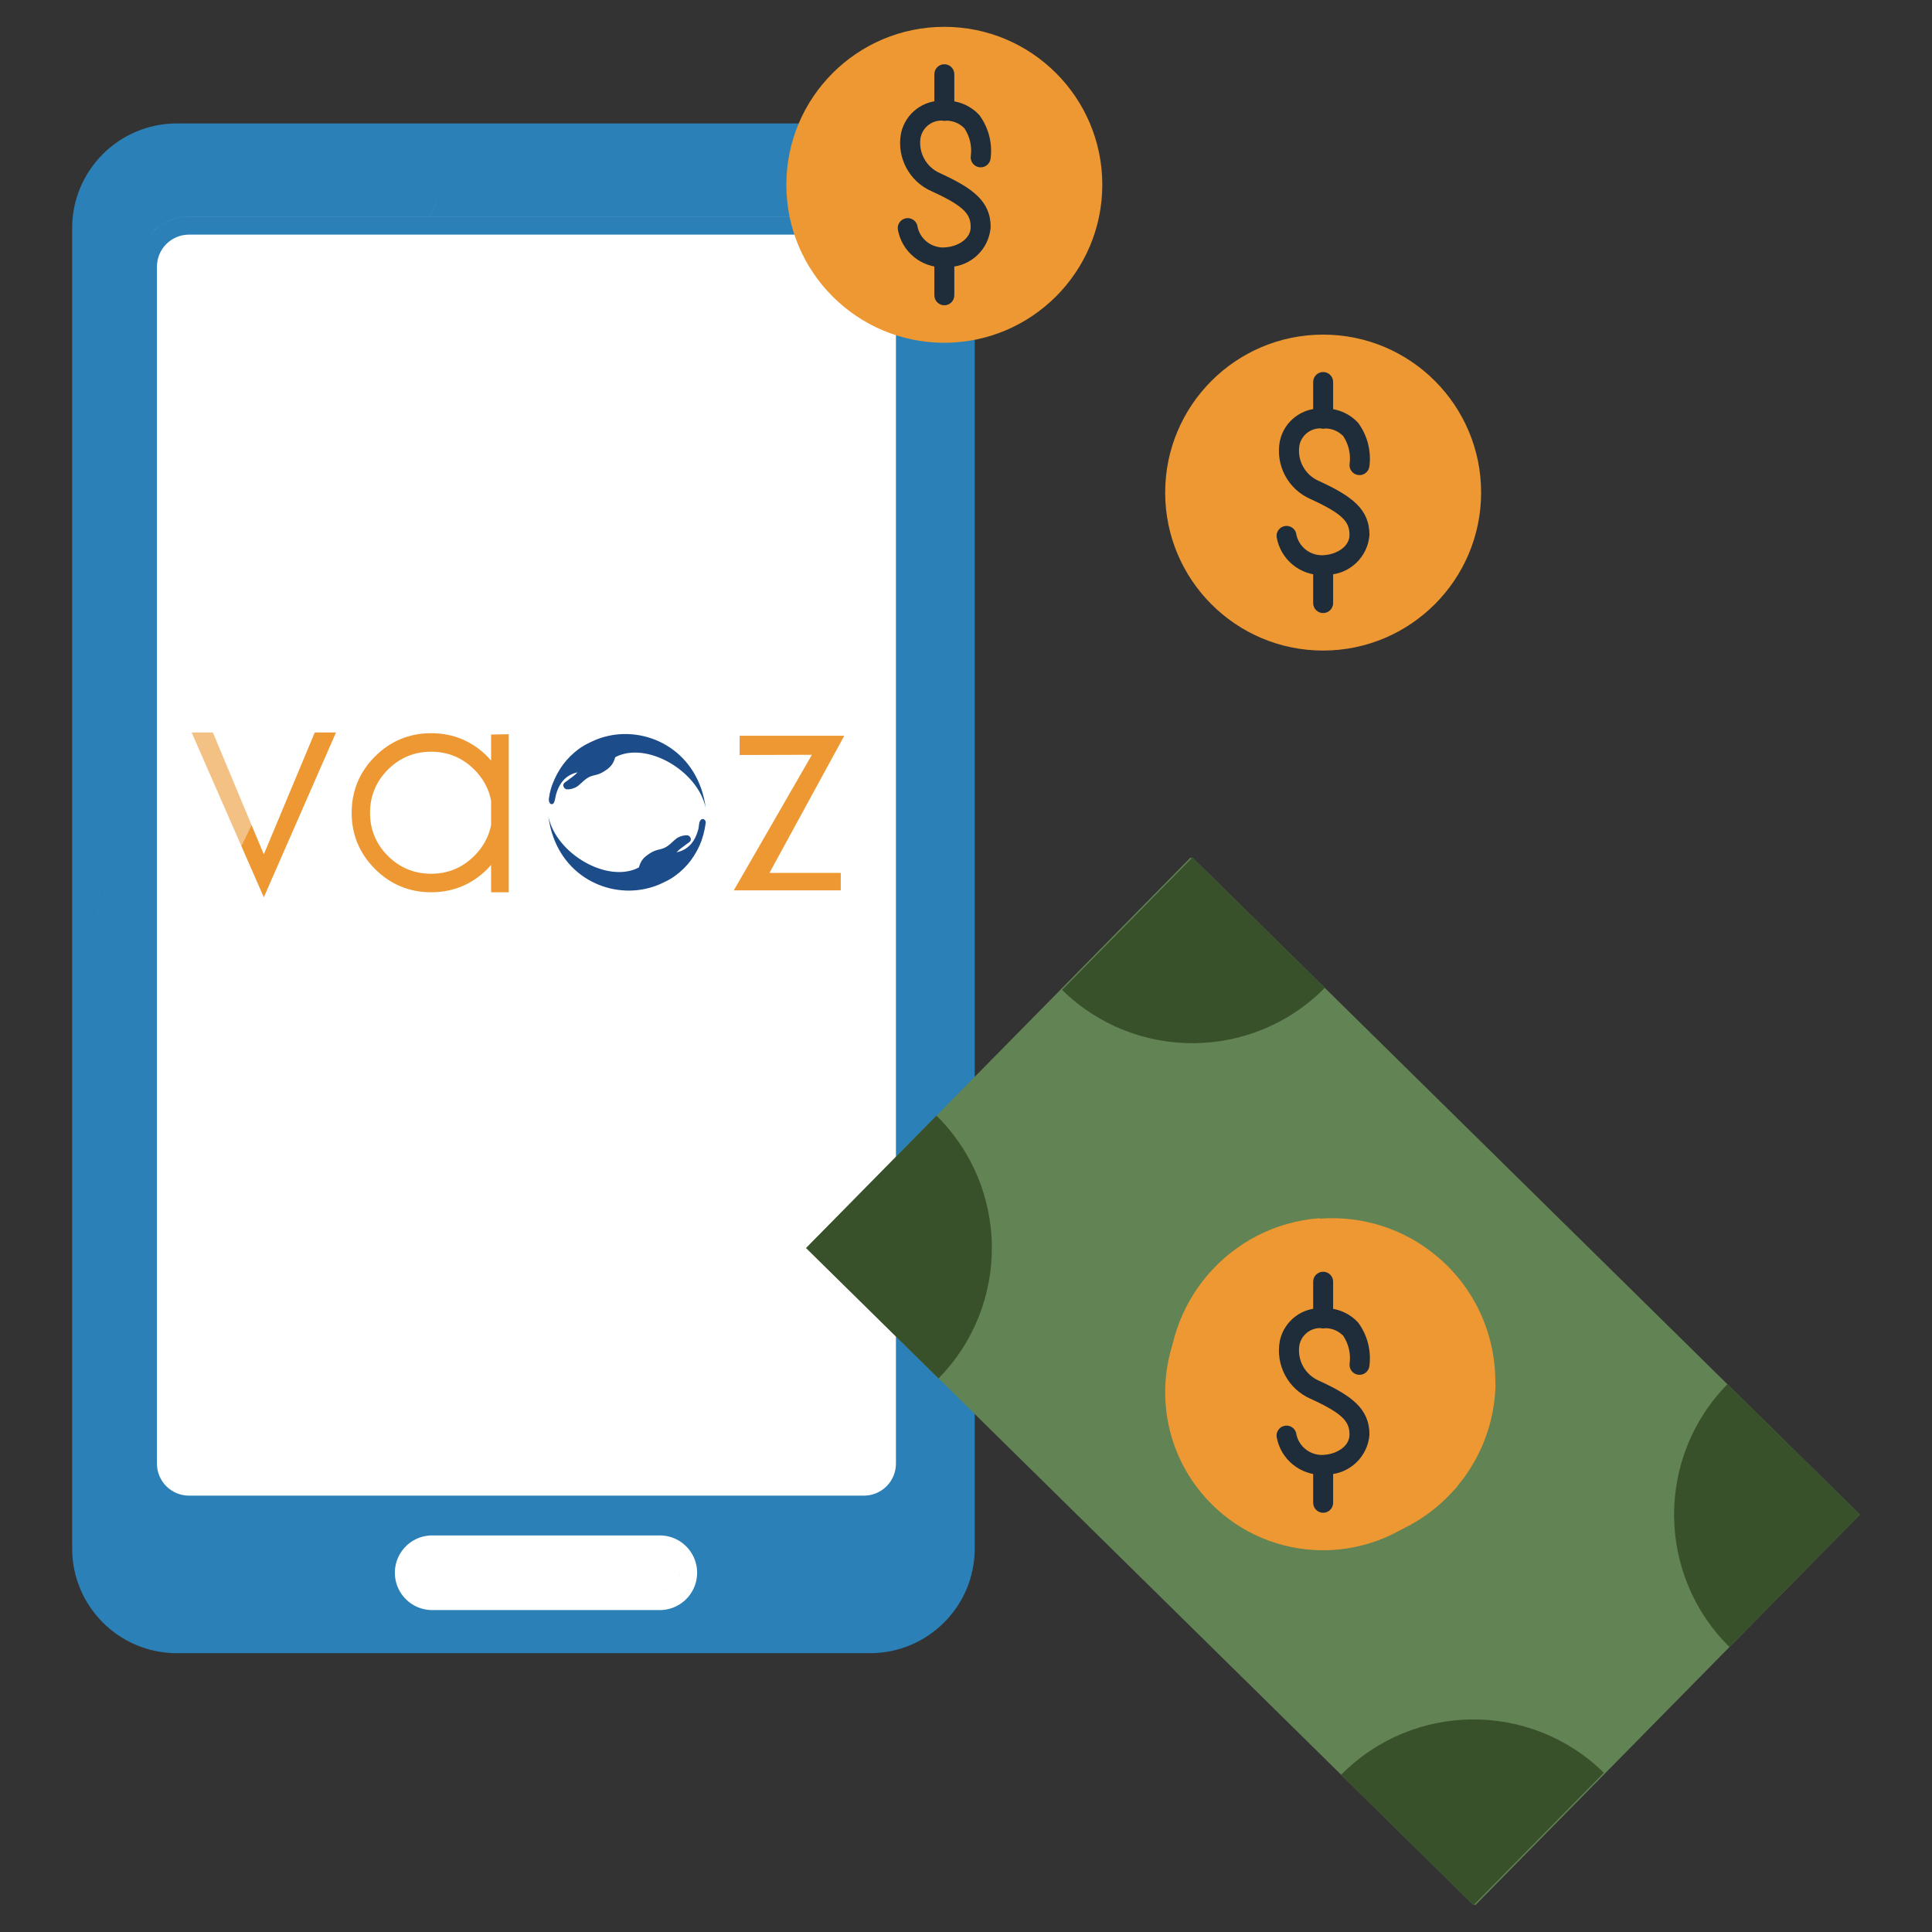 <?xml version="1.0" encoding="utf-8"?>
<!-- Generator: Adobe Illustrator 16.0.3, SVG Export Plug-In . SVG Version: 6.00 Build 0)  -->
<!DOCTYPE svg PUBLIC "-//W3C//DTD SVG 1.0//EN" "http://www.w3.org/TR/2001/REC-SVG-20010904/DTD/svg10.dtd">
<svg version="1.0" id="Capa_1" xmlns="http://www.w3.org/2000/svg" xmlns:xlink="http://www.w3.org/1999/xlink" x="0px" y="0px"
	 width="360px" height="360px" viewBox="0 0 360 360" enable-background="new 0 0 360 360" xml:space="preserve">
<rect x="0" y="0" width="360" height="360" fill="#333333" stroke="none"/>
<g>
	<g>
		<g id="Grupo_227_5_" transform="translate(17.388)">
			<path fill="#FFFFFF" d="M144.293,281.81H16.641c-4.454,0-8.065-3.61-8.065-8.065V45.446
				c0-4.454,3.611-8.065,8.065-8.065h127.652c4.454,0,8.065,3.611,8.065,8.065v228.299
				C152.358,278.199,148.747,281.81,144.293,281.81z"/>
			<g>
				<polygon fill="#ED9832" points="31.77,159.196 22.276,136.484 18.318,136.484 31.77,167.197 45.221,136.484 
					41.264,136.484 				"/>
				<path fill="#ED9832" d="M74.121,141.712c-0.221-0.254-0.449-0.504-0.685-0.749
					c-2.882-2.88-6.411-4.341-10.49-4.341c-4.064,0-7.584,1.461-10.463,4.341
					c-2.882,2.881-4.343,6.411-4.343,10.491c0,4.064,1.461,7.584,4.343,10.465
					c2.879,2.88,6.399,4.341,10.463,4.341c4.08,0,7.608-1.461,10.495-4.348c0.236-0.242,0.46-0.488,0.681-0.742
					v5.09h3.288v-29.445l-3.288,0.057V141.712z M70.994,143.405c1.654,1.654,2.706,3.596,3.127,5.769v4.56
					c-0.421,2.158-1.473,4.089-3.127,5.743c-2.213,2.213-4.922,3.335-8.049,3.335c-3.13,0-5.84-1.118-8.053-3.323
					c-2.213-2.204-3.332-4.907-3.332-8.035c0-3.129,1.123-5.836,3.335-8.049c2.213-2.213,4.918-3.335,8.049-3.335
					C66.072,140.07,68.781,141.192,70.994,143.405"/>
				<polygon fill="#ED9832" points="139.934,137.093 120.434,137.093 120.434,140.684 133.901,140.644 119.343,165.91 
					139.277,165.91 139.277,162.657 125.99,162.653 				"/>
				<g>
					<path fill="#1C4C89" d="M95.956,137.124c-1.965,0.423-3.367,1.207-3.717,1.373
						c-1.236,0.581-2.363,1.437-3.359,2.414c-0.941,0.921-1.748,2.008-2.394,3.195
						c-0.193,0.351-0.37,0.709-0.536,1.075c-0.591,1.323-0.862,2.186-1.063,3.638
						c-0.055,0.39,0.102,0.985,0.492,1.026c0.177,0.02,0.358-0.086,0.437-0.252
						c0.208-0.433,0.224-0.731,0.327-1.221c0.142-0.64,0.374-1.262,0.665-1.837
						c0.736-1.438,1.957-2.335,3.43-2.621c-0.626,0.675-1.268,1.03-1.835,1.498
						c-0.26,0.217-0.673,0.366-0.799,0.723c-0.149,0.419,0.232,0.908,0.618,0.945
						c0.512,0.049,1.19-0.132,1.646-0.36c0.28-0.14,0.532-0.339,0.768-0.553c0.248-0.227,0.492-0.457,0.748-0.675
						c0.417-0.358,0.866-0.683,1.375-0.86c0.523-0.183,1.079-0.246,1.591-0.463
						c0.295-0.126,0.583-0.275,0.855-0.451c1.11-0.721,1.642-1.252,2.036-2.58
						c0.008-0.014,0.008-0.029,0.008-0.045c5.749-3.06,15.413,2.478,16.866,9.478
						C112.739,140.078,103.655,135.407,95.956,137.124"/>
					<path fill="#1C4C89" d="M102.958,165.602c1.965-0.423,3.367-1.207,3.717-1.372
						c1.233-0.581,2.359-1.438,3.359-2.414c0.937-0.921,1.748-2.01,2.39-3.196
						c0.193-0.35,0.37-0.709,0.536-1.075c0.59-1.323,0.941-2.7,1.142-4.15
						c0.055-0.392-0.13-0.732-0.516-0.776c-0.177-0.02-0.343,0.081-0.453,0.227
						c-0.303,0.409-0.26,1.018-0.366,1.508c-0.138,0.64-0.374,1.262-0.665,1.837
						c-0.732,1.438-1.953,2.335-3.43,2.621c0.626-0.676,1.272-1.032,1.835-1.498
						c0.26-0.217,0.673-0.366,0.803-0.723c0.15-0.419-0.232-0.908-0.622-0.945
						c-0.508-0.049-1.185,0.132-1.642,0.36c-0.283,0.14-0.536,0.339-0.771,0.554
						c-0.244,0.226-0.492,0.457-0.749,0.675c-0.417,0.358-0.866,0.683-1.374,0.86
						c-0.524,0.183-1.075,0.244-1.591,0.462c-0.295,0.126-0.583,0.276-0.855,0.451
						c-1.111,0.721-1.642,1.252-2.036,2.579c-0.004,0.014-0.004,0.028-0.008,0.045
						c-5.745,3.06-15.413-2.479-16.862-9.479C86.175,162.649,95.256,167.319,102.958,165.602"/>
				</g>
			</g>
			<g id="Grupo_214_5_" transform="translate(2.591 3.616)" opacity="0.4">
				<path id="Trazado_2123_5_" fill="#FFFFFF" d="M15.239,36.717c-5.163,0.008-9.348,4.194-9.356,9.356v81.027
					c16.086-32.184,32.156-64.929,44.013-90.387L15.239,36.717z"/>
			</g>
			<g id="Grupo_215_5_" transform="translate(2.591 3.616)" opacity="0.4">
				<path id="Trazado_2124_5_" fill="#FFFFFF" d="M5.883,148.761v44.812L81.769,36.717H60.091L5.883,148.761z"/>
			</g>
			<path fill="#2B81B7" d="M144.746,23.002H15.55C4.788,23.014-3.93,31.734-3.942,42.494v246.06
				c0.012,10.76,8.73,19.482,19.492,19.492h129.196c10.762-0.01,19.485-8.732,19.493-19.492V42.494
				C164.231,31.734,155.508,23.014,144.746,23.002z M143.589,278.69H17.826c-3.296-0.002-5.97-2.674-5.97-5.973
				V49.692c0-3.296,2.674-5.968,5.97-5.972h125.763c3.296,0.004,5.97,2.676,5.97,5.972v40.969v182.055
				C149.558,276.016,146.885,278.688,143.589,278.69z M8.474,152.377l-9.026,18.681v-0.024L8.474,152.377z
				 M8.474,197.188v0.012l-3.82,7.891L8.474,197.188z M152.945,272.717V49.692c-0.008-5.162-4.194-9.346-9.356-9.354
				H17.826c-5.163,0.008-9.344,4.192-9.352,9.354v-0.004c0.008-5.162,4.189-9.348,9.352-9.356h34.657h10.195
				l6.746-13.94h0.004l-6.746,13.94h21.674h0.004h59.233c5.162,0.008,9.348,4.194,9.356,9.356v223.028
				c-0.008,4.521-3.213,8.289-7.478,9.164C149.731,281.004,152.937,277.236,152.945,272.717z M160.852,288.554
				c-0.012,8.888-7.214,16.092-16.105,16.102H15.55c-8.888-0.01-16.094-7.214-16.102-16.102v-0.006
				c0.008,8.89,7.214,16.094,16.102,16.104h129.196c8.892-0.01,16.094-7.214,16.105-16.104V288.554z"/>
			<path fill="#FFFFFF" d="M105.915,286.11H62.784c-3.84,0.2-6.789,3.475-6.588,7.312
				c0.185,3.558,3.028,6.398,6.588,6.586h43.131c3.839-0.203,6.789-3.476,6.588-7.314
				C112.314,289.138,109.475,286.295,105.915,286.11z M108.4,290.951c-0.055-0.066-0.087-0.155-0.146-0.218
				C108.313,290.796,108.345,290.885,108.4,290.951z M60.611,290.617c-0.047,0.041-0.11,0.059-0.15,0.102
				C60.5,290.676,60.563,290.656,60.611,290.617z M59.622,292.398c-0.047,0.221-0.13,0.432-0.13,0.668
				c0-0.01-0.004-0.019-0.004-0.03C59.492,292.81,59.575,292.611,59.622,292.398z M60.012,291.377
				c-0.083,0.138-0.197,0.25-0.26,0.398C59.815,291.625,59.929,291.515,60.012,291.377z M60.012,294.75
				c0.138,0.23,0.26,0.472,0.449,0.663C60.272,295.222,60.15,294.979,60.012,294.75z M59.622,293.733
				c0.043,0.209,0.047,0.432,0.13,0.624C59.669,294.165,59.665,293.942,59.622,293.733z M105.915,296.394H62.784
				c-0.859-0.008-1.615-0.36-2.198-0.894c0.583,0.533,1.343,0.882,2.198,0.89h43.131
				c0.917-0.01,1.74-0.388,2.339-0.992C107.656,296.004,106.833,296.386,105.915,296.394z M109.053,293.857
				c0.063-0.26,0.15-0.512,0.15-0.791c0,0.012,0.008,0.021,0.008,0.033
				C109.211,293.369,109.116,293.607,109.053,293.857z M108.408,295.171c0.212-0.252,0.414-0.516,0.543-0.823
				C108.822,294.655,108.62,294.917,108.408,295.171z M108.951,291.784c0.063,0.151,0.063,0.327,0.102,0.488
				C109.014,292.113,109.014,291.935,108.951,291.784z"/>
		</g>
	</g>
	<g>
		<g>
			<path fill="#ED9832" d="M175.964,5c-16.255,0-29.439,13.178-29.439,29.436s13.184,29.435,29.439,29.435
				c16.247-0.018,29.415-13.185,29.435-29.435C205.398,18.178,192.219,5,175.964,5z"/>
			<g id="Grupo_344_2_" transform="translate(5.165 1.737)">
				<path id="Trazado_2879_2_" fill="#1F2C39" d="M170.724,48.072c-4.221,0.095-7.875-2.914-8.592-7.074
					c-0.13-1.018,0.591-1.947,1.611-2.075c0.886-0.112,1.725,0.423,2.001,1.272
					c0.386,2.668,2.859,4.517,5.528,4.131c0.02-0.002,0.04-0.006,0.059-0.008c2.123-0.231,4.375-1.607,4.375-3.725
					c0-2.335-1.047-3.853-7.269-6.69c-4.19-1.827-6.561-6.316-5.71-10.81c0.803-3.729,4.221-6.304,8.025-6.048
					c2.485-0.142,4.902,0.843,6.58,2.68c1.717,2.337,2.461,5.245,2.08,8.12
					c-0.143,1.016-1.084,1.723-2.1,1.581c-1.016-0.144-1.725-1.083-1.583-2.099
					c0.245-1.813-0.185-3.652-1.205-5.172c-0.981-1.002-2.363-1.512-3.757-1.39
					c-2.056-0.27-3.969,1.093-4.394,3.123c-0.457,2.78,1.032,5.517,3.615,6.641
					c6.119,2.81,9.44,5.218,9.44,10.069c-0.308,4.067-3.619,7.259-7.695,7.417
					C171.398,48.05,171.062,48.07,170.724,48.072z"/>
				<path id="Trazado_2880_2_" fill="#1F2C39" d="M170.799,20.767c-1.028,0-1.859-0.831-1.859-1.859l0,0v-6.822
					c0.004-1.023,0.835-1.855,1.863-1.851c1.024,0.004,1.847,0.831,1.855,1.851v6.822
					C172.657,19.936,171.823,20.767,170.799,20.767z"/>
				<path id="Trazado_2881_2_" fill="#1F2C39" d="M170.799,55.146c-1.028,0-1.859-0.831-1.859-1.857l0,0v-6.822
					c0.004-1.026,0.835-1.855,1.863-1.853c1.024,0.004,1.847,0.831,1.855,1.853v6.822
					C172.657,54.315,171.823,55.146,170.799,55.146z"/>
			</g>
		</g>
		<g>
			<path fill="#ED9832" d="M246.553,62.351c-16.259,0-29.439,13.18-29.439,29.438
				c0,16.255,13.18,29.435,29.439,29.435c16.248-0.018,29.416-13.185,29.432-29.435
				C275.984,75.531,262.809,62.351,246.553,62.351z"/>
			<g id="Grupo_344_4_" transform="translate(5.165 1.737)">
				<path id="Trazado_2879_4_" fill="#1F2C39" d="M241.314,105.424c-4.222,0.095-7.876-2.914-8.596-7.074
					c-0.131-1.018,0.594-1.947,1.613-2.075c0.883-0.112,1.721,0.423,1.997,1.272
					c0.386,2.668,2.862,4.517,5.528,4.131c0.019-0.002,0.043-0.006,0.06-0.01c2.126-0.229,4.379-1.605,4.379-3.724
					c0-2.335-1.048-3.853-7.269-6.69c-4.194-1.829-6.564-6.316-5.71-10.812c0.804-3.729,4.222-6.305,8.025-6.046
					c2.484-0.142,4.898,0.843,6.576,2.68c1.717,2.337,2.465,5.245,2.079,8.12
					c-0.142,1.016-1.083,1.723-2.099,1.581c-1.016-0.144-1.725-1.083-1.579-2.099
					c0.24-1.813-0.185-3.652-1.205-5.172c-0.984-1.002-2.362-1.512-3.761-1.39
					c-2.055-0.27-3.969,1.093-4.391,3.123c-0.461,2.78,1.027,5.517,3.611,6.641
					c6.123,2.81,9.44,5.218,9.44,10.069c-0.308,4.068-3.615,7.26-7.695,7.417
					C241.987,105.403,241.648,105.422,241.314,105.424z"/>
				<path id="Trazado_2880_4_" fill="#1F2C39" d="M241.388,78.119c-1.031,0-1.862-0.831-1.862-1.859l0,0v-6.822
					c0.004-1.026,0.839-1.855,1.866-1.851c1.02,0.002,1.848,0.829,1.852,1.851v6.822
					C243.243,77.286,242.412,78.119,241.388,78.119z"/>
				<path id="Trazado_2881_4_" fill="#1F2C39" d="M241.388,112.498c-1.031,0-1.862-0.831-1.862-1.856l0,0v-6.822
					c0.004-1.026,0.839-1.855,1.866-1.853c1.02,0.004,1.848,0.831,1.852,1.853v6.822
					C243.243,111.668,242.412,112.498,241.388,112.498z"/>
			</g>
		</g>
		<g>
			<g>
				<polygon fill="#628354" points="346.555,282.226 222.193,159.794 222.04,159.948 221.867,159.778 150.21,232.552 
					274.57,354.982 274.725,354.827 274.897,354.998 				"/>
				<g>
					<path fill="#38512B" d="M346.555,282.226l-24.671-24.299c-13.4,13.635-13.231,35.545,0.382,48.969
						L346.555,282.226z"/>
					<path fill="#38512B" d="M246.868,184.062l-24.683-24.288l-24.288,24.673
						C211.534,197.846,233.444,197.674,246.868,184.062z"/>
				</g>
				<g>
					<path fill="#38512B" d="M150.21,232.552l24.67,24.296c13.4-13.635,13.227-35.543-0.382-48.967L150.21,232.552z
						"/>
					<path fill="#38512B" d="M249.893,330.712L274.574,355l24.289-24.67
						C285.227,316.93,263.32,317.101,249.893,330.712z"/>
				</g>
				<path fill="#ED9832" d="M271.803,276.631c0.287-0.35,0.559-0.706,0.826-1.07
					c0.304-0.404,0.6-0.807,0.875-1.223c0.291-0.432,0.559-0.877,0.826-1.323c0.221-0.37,0.449-0.736,0.654-1.112
					c0.303-0.559,0.574-1.137,0.843-1.715c0.13-0.279,0.272-0.553,0.394-0.837
					c0.354-0.827,0.666-1.672,0.945-2.534c0.016-0.035,0.031-0.07,0.039-0.108
					c0.898-2.784,1.414-5.737,1.469-8.801l-0.039-0.038c0.114-8.724-3.484-17.436-10.629-23.564
					c-6.332-5.435-14.306-7.807-22.086-7.231l-0.048-0.045v-0.04c-16.787,1.284-29.352,15.933-28.065,32.718
					c0.639,8.389,4.619,15.724,10.538,20.801v0.04l-0.027,0.027c11.636,9.982,28.616,9.618,39.839-0.171
					c0.118-0.102,0.24-0.203,0.354-0.31c0.504-0.45,0.988-0.927,1.465-1.419
					c0.244-0.244,0.48-0.492,0.708-0.744c0.201-0.221,0.418-0.418,0.615-0.644
					C271.479,277.074,271.629,276.846,271.803,276.631z"/>
			</g>
			<g>
				<path fill="#ED9832" d="M246.553,229.996c-16.259,0-29.439,13.18-29.439,29.438
					c0,16.255,13.18,29.435,29.439,29.435c16.248-0.018,29.416-13.185,29.432-29.435
					C275.984,243.176,262.809,229.996,246.553,229.996z"/>
				<g id="Grupo_344_3_" transform="translate(5.165 1.737)">
					<path id="Trazado_2879_3_" fill="#1F2C39" d="M241.314,273.07c-4.222,0.092-7.876-2.914-8.596-7.074
						c-0.131-1.018,0.594-1.949,1.613-2.078c0.883-0.109,1.721,0.424,1.997,1.274
						c0.386,2.668,2.862,4.517,5.528,4.131c0.019-0.002,0.043-0.006,0.06-0.01c2.126-0.229,4.379-1.605,4.379-3.724
						c0-2.335-1.048-3.853-7.269-6.689c-4.194-1.83-6.564-6.316-5.71-10.812c0.804-3.728,4.222-6.304,8.025-6.048
						c2.484-0.14,4.898,0.845,6.576,2.682c1.717,2.335,2.465,5.245,2.079,8.118
						c-0.142,1.018-1.083,1.725-2.099,1.582s-1.725-1.082-1.579-2.098c0.24-1.816-0.185-3.654-1.205-5.175
						c-0.984-1.001-2.362-1.511-3.761-1.388c-2.055-0.27-3.969,1.092-4.391,3.122
						c-0.461,2.78,1.027,5.517,3.611,6.642c6.123,2.81,9.44,5.217,9.44,10.068
						c-0.308,4.068-3.615,7.258-7.695,7.418C241.987,273.048,241.648,273.068,241.314,273.07z"/>
					<path id="Trazado_2880_3_" fill="#1F2C39" d="M241.388,245.765c-1.031,0-1.862-0.834-1.862-1.859l0,0v-6.822
						c0.004-1.025,0.839-1.855,1.866-1.851c1.02,0.002,1.848,0.829,1.852,1.851v6.822
						C243.243,244.931,242.412,245.765,241.388,245.765z"/>
					<path id="Trazado_2881_3_" fill="#1F2C39" d="M241.388,280.144c-1.031,0-1.862-0.831-1.862-1.857l0,0v-6.822
						c0.004-1.027,0.839-1.855,1.866-1.852c1.02,0.004,1.848,0.83,1.852,1.852v6.822
						C243.243,279.313,242.412,280.144,241.388,280.144z"/>
				</g>
			</g>
		</g>
	</g>
</g>
</svg>
